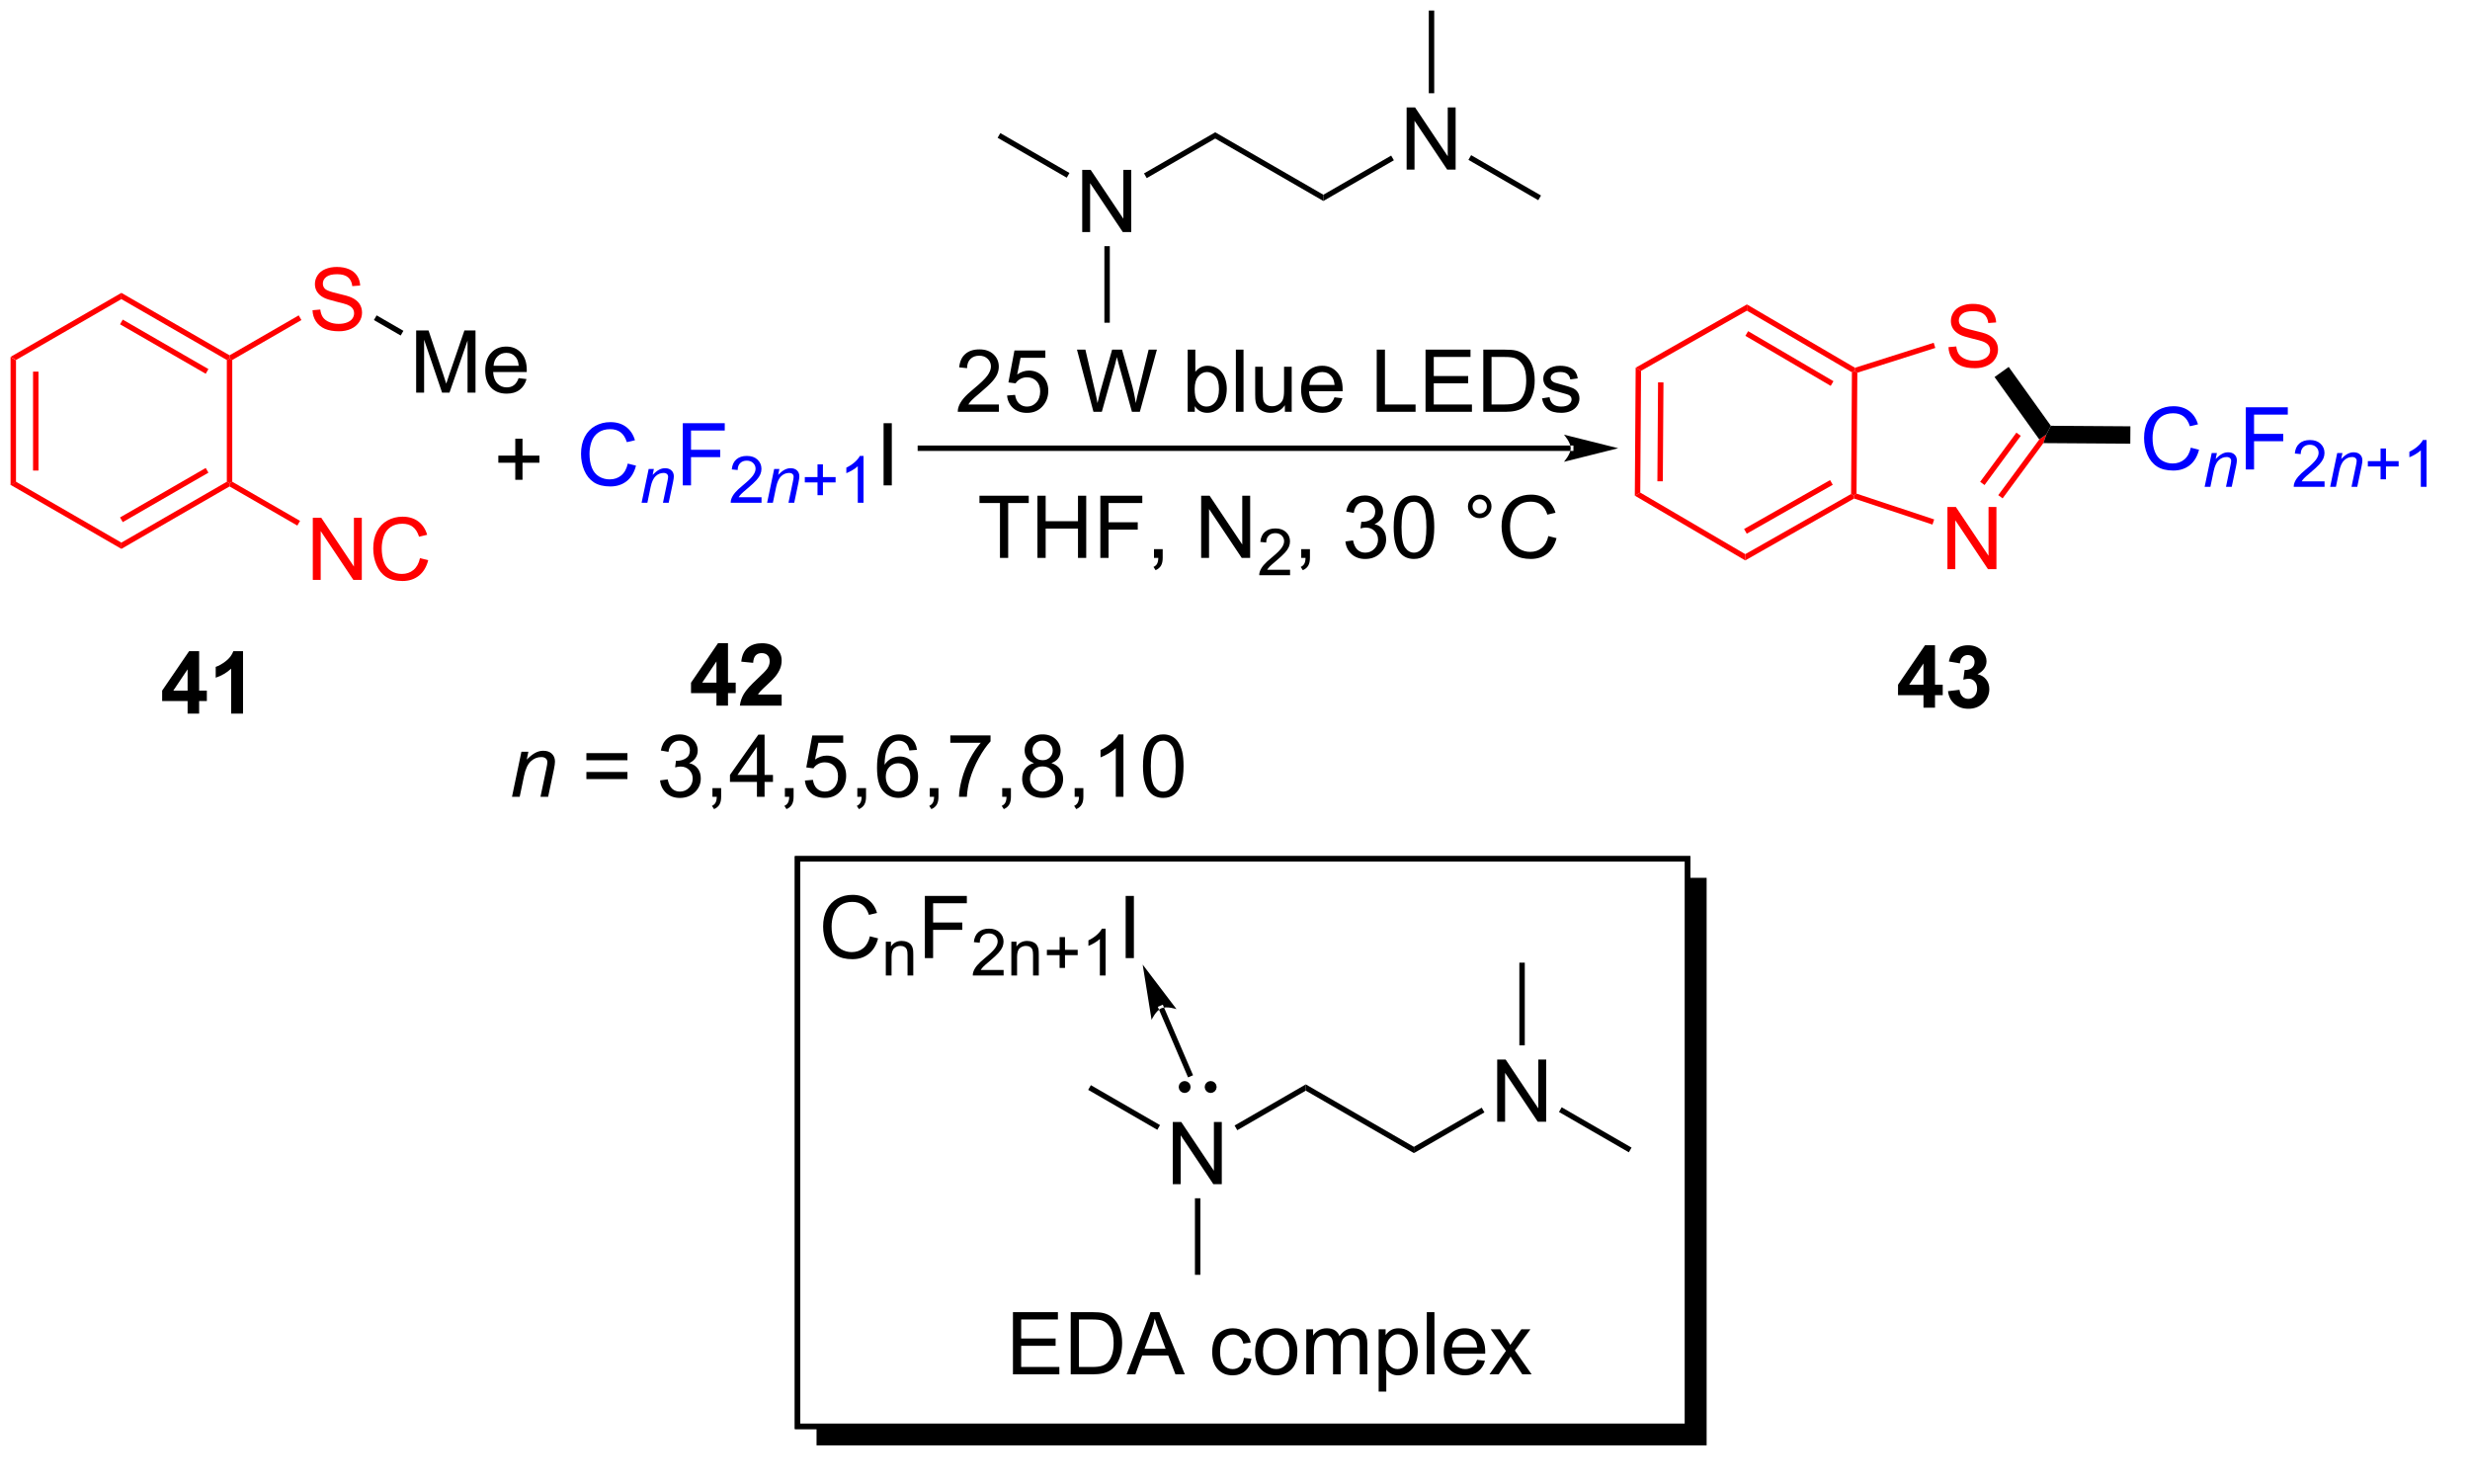 <?xml version="1.0" encoding="UTF-8"?>
<!DOCTYPE svg PUBLIC '-//W3C//DTD SVG 1.0//EN'
          'http://www.w3.org/TR/2001/REC-SVG-20010904/DTD/svg10.dtd'>
<svg stroke-dasharray="none" shape-rendering="auto" xmlns="http://www.w3.org/2000/svg" font-family="'Dialog'" text-rendering="auto" width="624" fill-opacity="1" color-interpolation="auto" color-rendering="auto" preserveAspectRatio="xMidYMid meet" font-size="12px" viewBox="0 0 624 375" fill="black" xmlns:xlink="http://www.w3.org/1999/xlink" stroke="black" image-rendering="auto" stroke-miterlimit="10" stroke-linecap="square" stroke-linejoin="miter" font-style="normal" stroke-width="1" height="375" stroke-dashoffset="0" font-weight="normal" stroke-opacity="1"
><!--Generated by the Batik Graphics2D SVG Generator--><defs id="genericDefs"
  /><g
  ><defs id="defs1"
    ><clipPath clipPathUnits="userSpaceOnUse" id="clipPath1"
      ><path d="M0.646 0.646 L234.392 0.646 L234.392 141.114 L0.646 141.114 L0.646 0.646 Z"
      /></clipPath
      ><clipPath clipPathUnits="userSpaceOnUse" id="clipPath2"
      ><path d="M1.403 5.768 L1.403 142.22 L228.269 142.22 L228.269 5.768 Z"
      /></clipPath
      ><clipPath clipPathUnits="userSpaceOnUse" id="clipPath3"
      ><path d="M1.403 5.768 L1.403 141.359 L227.678 141.359 L227.678 5.768 Z"
      /></clipPath
    ></defs
    ><g fill="red" transform="scale(2.667,2.667) translate(-0.646,-0.646) matrix(1.029,0,0,1.029,-0.797,-5.287)" stroke="red"
    ><path d="M2.375 38.635 L2.875 38.924 L2.875 50.135 L2.375 50.424 ZM4.445 39.975 L4.445 49.084 L4.945 49.084 L4.945 39.975 Z" stroke="none" clip-path="url(#clipPath3)"
    /></g
    ><g fill="red" transform="matrix(2.743,0,0,2.743,-3.848,-15.822)" stroke="red"
    ><path d="M2.375 50.424 L2.875 50.135 L12.584 55.741 L12.584 56.318 Z" stroke="none" clip-path="url(#clipPath3)"
    /></g
    ><g fill="red" transform="matrix(2.743,0,0,2.743,-3.848,-15.822)" stroke="red"
    ><path d="M12.584 56.318 L12.584 55.741 L22.294 50.135 L22.544 50.279 L22.544 50.568 ZM12.709 53.856 L20.599 49.301 L20.349 48.868 L12.459 53.423 Z" stroke="none" clip-path="url(#clipPath3)"
    /></g
    ><g fill="red" transform="matrix(2.743,0,0,2.743,-3.848,-15.822)" stroke="red"
    ><path d="M22.794 50.135 L22.544 50.279 L22.294 50.135 L22.294 38.924 L22.544 38.779 L22.794 38.924 Z" stroke="none" clip-path="url(#clipPath3)"
    /></g
    ><g fill="red" transform="matrix(2.743,0,0,2.743,-3.848,-15.822)" stroke="red"
    ><path d="M22.544 38.491 L22.544 38.779 L22.294 38.924 L12.584 33.318 L12.584 32.741 ZM20.599 39.758 L12.709 35.203 L12.459 35.636 L20.349 40.191 Z" stroke="none" clip-path="url(#clipPath3)"
    /></g
    ><g fill="red" transform="matrix(2.743,0,0,2.743,-3.848,-15.822)" stroke="red"
    ><path d="M12.584 32.741 L12.584 33.318 L2.875 38.924 L2.375 38.635 Z" stroke="none" clip-path="url(#clipPath3)"
    /></g
    ><g fill="red" transform="matrix(2.743,0,0,2.743,-3.848,-15.822)" stroke="red"
    ><path d="M30.187 34.338 L30.903 34.276 Q30.953 34.706 31.138 34.982 Q31.325 35.258 31.716 35.427 Q32.106 35.596 32.593 35.596 Q33.028 35.596 33.359 35.469 Q33.693 35.338 33.854 35.114 Q34.015 34.89 34.015 34.625 Q34.015 34.354 33.859 34.154 Q33.703 33.953 33.343 33.815 Q33.114 33.726 32.325 33.536 Q31.536 33.346 31.218 33.179 Q30.81 32.963 30.607 32.646 Q30.406 32.328 30.406 31.932 Q30.406 31.5 30.651 31.122 Q30.898 30.745 31.37 30.549 Q31.843 30.354 32.422 30.354 Q33.06 30.354 33.544 30.56 Q34.031 30.765 34.291 31.164 Q34.554 31.562 34.575 32.065 L33.849 32.12 Q33.789 31.578 33.45 31.302 Q33.114 31.023 32.453 31.023 Q31.765 31.023 31.45 31.276 Q31.138 31.526 31.138 31.883 Q31.138 32.19 31.359 32.39 Q31.578 32.588 32.502 32.799 Q33.427 33.008 33.771 33.164 Q34.271 33.393 34.508 33.747 Q34.747 34.101 34.747 34.562 Q34.747 35.018 34.484 35.424 Q34.224 35.828 33.731 36.054 Q33.242 36.279 32.63 36.279 Q31.851 36.279 31.325 36.052 Q30.802 35.823 30.502 35.37 Q30.203 34.914 30.187 34.338 Z" stroke="none" clip-path="url(#clipPath3)"
    /></g
    ><g fill="red" transform="matrix(2.743,0,0,2.743,-3.848,-15.822)" stroke="red"
    ><path d="M22.794 38.924 L22.544 38.779 L22.544 38.491 L28.914 34.813 L29.164 35.246 Z" stroke="none" clip-path="url(#clipPath3)"
    /></g
    ><g transform="matrix(2.743,0,0,2.743,-3.848,-15.822)"
    ><path d="M39.731 41.929 L39.731 36.203 L40.872 36.203 L42.228 40.258 Q42.416 40.823 42.502 41.104 Q42.598 40.791 42.806 40.187 L44.176 36.203 L45.197 36.203 L45.197 41.929 L44.465 41.929 L44.465 37.135 L42.801 41.929 L42.119 41.929 L40.463 37.054 L40.463 41.929 L39.731 41.929 ZM49.168 40.594 L49.895 40.682 Q49.723 41.32 49.257 41.672 Q48.793 42.023 48.072 42.023 Q47.161 42.023 46.627 41.463 Q46.096 40.901 46.096 39.89 Q46.096 38.844 46.635 38.265 Q47.174 37.687 48.033 37.687 Q48.864 37.687 49.39 38.255 Q49.918 38.82 49.918 39.846 Q49.918 39.909 49.916 40.034 L46.822 40.034 Q46.861 40.719 47.208 41.083 Q47.556 41.445 48.075 41.445 Q48.463 41.445 48.736 41.242 Q49.01 41.039 49.168 40.594 ZM46.861 39.456 L49.176 39.456 Q49.129 38.932 48.911 38.672 Q48.575 38.265 48.041 38.265 Q47.556 38.265 47.226 38.591 Q46.895 38.914 46.861 39.456 Z" stroke="none" clip-path="url(#clipPath3)"
    /></g
    ><g transform="matrix(2.743,0,0,2.743,-3.848,-15.822)"
    ><path d="M35.84 35.245 L36.09 34.812 L38.556 36.236 L38.306 36.669 Z" stroke="none" clip-path="url(#clipPath3)"
    /></g
    ><g fill="red" transform="matrix(2.743,0,0,2.743,-3.848,-15.822)" stroke="red"
    ><path d="M30.212 59.179 L30.212 53.453 L30.991 53.453 L33.999 57.948 L33.999 53.453 L34.725 53.453 L34.725 59.179 L33.947 59.179 L30.939 54.679 L30.939 59.179 L30.212 59.179 ZM40.083 57.172 L40.841 57.362 Q40.604 58.297 39.984 58.789 Q39.365 59.279 38.471 59.279 Q37.544 59.279 36.964 58.901 Q36.385 58.523 36.081 57.81 Q35.779 57.094 35.779 56.273 Q35.779 55.377 36.12 54.713 Q36.464 54.047 37.094 53.7 Q37.724 53.354 38.482 53.354 Q39.341 53.354 39.927 53.791 Q40.513 54.229 40.745 55.023 L39.997 55.198 Q39.8 54.573 39.419 54.289 Q39.042 54.002 38.466 54.002 Q37.807 54.002 37.362 54.32 Q36.919 54.635 36.74 55.169 Q36.56 55.703 36.56 56.268 Q36.56 57 36.773 57.544 Q36.987 58.088 37.435 58.359 Q37.885 58.627 38.409 58.627 Q39.044 58.627 39.484 58.26 Q39.927 57.893 40.083 57.172 Z" stroke="none" clip-path="url(#clipPath3)"
    /></g
    ><g fill="red" transform="matrix(2.743,0,0,2.743,-3.848,-15.822)" stroke="red"
    ><path d="M22.544 50.568 L22.544 50.279 L22.794 50.135 L29.037 53.74 L28.787 54.173 Z" stroke="none" clip-path="url(#clipPath3)"
    /></g
    ><g fill="blue" transform="matrix(2.743,0,0,2.743,-3.848,-15.822)" stroke="blue"
    ><path d="M59.221 48.463 L59.979 48.654 Q59.742 49.588 59.122 50.081 Q58.502 50.57 57.609 50.57 Q56.682 50.57 56.101 50.193 Q55.523 49.815 55.218 49.101 Q54.916 48.385 54.916 47.565 Q54.916 46.669 55.257 46.005 Q55.601 45.338 56.231 44.992 Q56.861 44.646 57.619 44.646 Q58.479 44.646 59.065 45.083 Q59.651 45.521 59.882 46.315 L59.135 46.489 Q58.937 45.864 58.557 45.581 Q58.179 45.294 57.604 45.294 Q56.945 45.294 56.499 45.612 Q56.057 45.927 55.877 46.461 Q55.697 46.995 55.697 47.56 Q55.697 48.291 55.911 48.836 Q56.124 49.38 56.572 49.651 Q57.023 49.919 57.546 49.919 Q58.182 49.919 58.622 49.552 Q59.065 49.185 59.221 48.463 Z" stroke="none" clip-path="url(#clipPath3)"
    /></g
    ><g fill="blue" transform="matrix(2.743,0,0,2.743,-3.848,-15.822)" stroke="blue"
    ><path d="M60.494 52.071 L61.145 48.96 L61.625 48.96 L61.512 49.501 Q61.824 49.182 62.096 49.036 Q62.369 48.89 62.654 48.89 Q63.031 48.89 63.246 49.095 Q63.463 49.3 63.463 49.642 Q63.463 49.815 63.387 50.186 L62.99 52.071 L62.461 52.071 L62.873 50.099 Q62.936 49.811 62.936 49.675 Q62.936 49.519 62.828 49.423 Q62.721 49.325 62.52 49.325 Q62.111 49.325 61.793 49.618 Q61.477 49.911 61.326 50.624 L61.026 52.071 L60.494 52.071 Z" stroke="none" clip-path="url(#clipPath3)"
    /></g
    ><g fill="blue" transform="matrix(2.743,0,0,2.743,-3.848,-15.822)" stroke="blue"
    ><path d="M64.288 50.471 L64.288 44.745 L68.153 44.745 L68.153 45.419 L65.046 45.419 L65.046 47.193 L67.734 47.193 L67.734 47.87 L65.046 47.87 L65.046 50.471 L64.288 50.471 Z" stroke="none" clip-path="url(#clipPath3)"
    /></g
    ><g fill="blue" transform="matrix(2.743,0,0,2.743,-3.848,-15.822)" stroke="blue"
    ><path d="M71.54 51.563 L71.54 52.071 L68.7 52.071 Q68.694 51.88 68.763 51.704 Q68.87 51.415 69.108 51.134 Q69.349 50.852 69.8 50.483 Q70.499 49.909 70.745 49.573 Q70.991 49.237 70.991 48.938 Q70.991 48.626 70.767 48.411 Q70.544 48.194 70.183 48.194 Q69.802 48.194 69.573 48.423 Q69.345 48.651 69.343 49.056 L68.8 49.001 Q68.856 48.394 69.22 48.077 Q69.583 47.759 70.194 47.759 Q70.814 47.759 71.173 48.102 Q71.534 48.444 71.534 48.95 Q71.534 49.208 71.429 49.458 Q71.323 49.706 71.077 49.981 Q70.833 50.257 70.265 50.737 Q69.79 51.136 69.655 51.278 Q69.521 51.421 69.433 51.563 L71.54 51.563 Z" stroke="none" clip-path="url(#clipPath3)"
    /></g
    ><g fill="blue" transform="matrix(2.743,0,0,2.743,-3.848,-15.822)" stroke="blue"
    ><path d="M72.055 52.071 L72.705 48.96 L73.186 48.96 L73.072 49.501 Q73.385 49.182 73.656 49.036 Q73.93 48.89 74.215 48.89 Q74.592 48.89 74.807 49.095 Q75.024 49.3 75.024 49.642 Q75.024 49.815 74.947 50.186 L74.551 52.071 L74.022 52.071 L74.434 50.099 Q74.496 49.811 74.496 49.675 Q74.496 49.519 74.389 49.423 Q74.281 49.325 74.08 49.325 Q73.672 49.325 73.354 49.618 Q73.037 49.911 72.887 50.624 L72.586 52.071 L72.055 52.071 Z" stroke="none" clip-path="url(#clipPath3)"
    /></g
    ><g fill="blue" transform="matrix(2.743,0,0,2.743,-3.848,-15.822)" stroke="blue"
    ><path d="M76.696 51.376 L76.696 50.198 L75.526 50.198 L75.526 49.706 L76.696 49.706 L76.696 48.538 L77.195 48.538 L77.195 49.706 L78.362 49.706 L78.362 50.198 L77.195 50.198 L77.195 51.376 L76.696 51.376 ZM80.933 52.071 L80.405 52.071 L80.405 48.71 Q80.214 48.892 79.905 49.073 Q79.597 49.255 79.351 49.347 L79.351 48.837 Q79.792 48.628 80.122 48.333 Q80.454 48.036 80.593 47.759 L80.933 47.759 L80.933 52.071 Z" stroke="none" clip-path="url(#clipPath3)"
    /></g
    ><g transform="matrix(2.743,0,0,2.743,-3.848,-15.822)"
    ><path d="M82.781 50.471 L82.781 44.745 L83.538 44.745 L83.538 50.471 L82.781 50.471 Z" stroke="none" clip-path="url(#clipPath3)"
    /></g
    ><g transform="matrix(2.743,0,0,2.743,-3.848,-15.822)"
    ><path d="M48.86 49.957 L48.86 48.386 L47.3 48.386 L47.3 47.73 L48.86 47.73 L48.86 46.173 L49.525 46.173 L49.525 47.73 L51.082 47.73 L51.082 48.386 L49.525 48.386 L49.525 49.957 L48.86 49.957 Z" stroke="none" clip-path="url(#clipPath3)"
    /></g
    ><g transform="matrix(2.743,0,0,2.743,-3.848,-15.822)"
    ><path d="M93.5 57.148 L93.5 52.096 L91.612 52.096 L91.612 51.422 L96.151 51.422 L96.151 52.096 L94.257 52.096 L94.257 57.148 L93.5 57.148 ZM96.951 57.148 L96.951 51.422 L97.709 51.422 L97.709 53.773 L100.686 53.773 L100.686 51.422 L101.444 51.422 L101.444 57.148 L100.686 57.148 L100.686 54.448 L97.709 54.448 L97.709 57.148 L96.951 57.148 ZM102.745 57.148 L102.745 51.422 L106.609 51.422 L106.609 52.096 L103.502 52.096 L103.502 53.87 L106.19 53.87 L106.19 54.547 L103.502 54.547 L103.502 57.148 L102.745 57.148 ZM107.686 57.148 L107.686 56.346 L108.488 56.346 L108.488 57.148 Q108.488 57.591 108.332 57.862 Q108.175 58.133 107.834 58.281 L107.639 57.982 Q107.863 57.883 107.967 57.693 Q108.074 57.505 108.084 57.148 L107.686 57.148 ZM112.03 57.148 L112.03 51.422 L112.808 51.422 L115.816 55.916 L115.816 51.422 L116.543 51.422 L116.543 57.148 L115.764 57.148 L112.756 52.648 L112.756 57.148 L112.03 57.148 Z" stroke="none" clip-path="url(#clipPath3)"
    /></g
    ><g transform="matrix(2.743,0,0,2.743,-3.848,-15.822)"
    ><path d="M120.219 58.24 L120.219 58.748 L117.379 58.748 Q117.374 58.557 117.442 58.381 Q117.549 58.092 117.787 57.811 Q118.028 57.529 118.479 57.16 Q119.178 56.586 119.424 56.25 Q119.67 55.914 119.67 55.615 Q119.67 55.303 119.446 55.088 Q119.223 54.871 118.862 54.871 Q118.481 54.871 118.252 55.1 Q118.024 55.328 118.022 55.733 L117.479 55.678 Q117.536 55.071 117.899 54.754 Q118.262 54.436 118.874 54.436 Q119.493 54.436 119.852 54.779 Q120.213 55.121 120.213 55.627 Q120.213 55.885 120.108 56.135 Q120.002 56.383 119.756 56.658 Q119.512 56.934 118.944 57.414 Q118.469 57.813 118.334 57.955 Q118.2 58.098 118.112 58.24 L120.219 58.24 Z" stroke="none" clip-path="url(#clipPath3)"
    /></g
    ><g transform="matrix(2.743,0,0,2.743,-3.848,-15.822)"
    ><path d="M121.246 57.148 L121.246 56.346 L122.048 56.346 L122.048 57.148 Q122.048 57.591 121.891 57.862 Q121.735 58.133 121.394 58.281 L121.199 57.982 Q121.423 57.883 121.527 57.693 Q121.634 57.505 121.644 57.148 L121.246 57.148 ZM125.316 55.635 L126.019 55.541 Q126.141 56.141 126.43 56.404 Q126.722 56.666 127.141 56.666 Q127.636 56.666 127.977 56.323 Q128.321 55.979 128.321 55.471 Q128.321 54.987 128.003 54.674 Q127.688 54.359 127.199 54.359 Q127.001 54.359 126.704 54.437 L126.782 53.82 Q126.852 53.828 126.894 53.828 Q127.344 53.828 127.704 53.594 Q128.063 53.359 128.063 52.87 Q128.063 52.484 127.8 52.232 Q127.54 51.976 127.126 51.976 Q126.714 51.976 126.441 52.234 Q126.167 52.492 126.089 53.008 L125.386 52.883 Q125.516 52.174 125.972 51.786 Q126.43 51.398 127.11 51.398 Q127.579 51.398 127.972 51.599 Q128.368 51.799 128.576 52.148 Q128.785 52.495 128.785 52.885 Q128.785 53.258 128.584 53.562 Q128.386 53.867 127.996 54.047 Q128.503 54.164 128.785 54.534 Q129.066 54.901 129.066 55.456 Q129.066 56.206 128.519 56.729 Q127.972 57.25 127.136 57.25 Q126.384 57.25 125.884 56.802 Q125.386 56.351 125.316 55.635 ZM129.762 54.323 Q129.762 53.307 129.971 52.69 Q130.179 52.07 130.591 51.734 Q131.005 51.398 131.63 51.398 Q132.091 51.398 132.437 51.583 Q132.786 51.768 133.012 52.12 Q133.239 52.469 133.367 52.971 Q133.497 53.471 133.497 54.323 Q133.497 55.331 133.288 55.95 Q133.083 56.57 132.669 56.909 Q132.257 57.247 131.63 57.247 Q130.802 57.247 130.328 56.651 Q129.762 55.937 129.762 54.323 ZM130.484 54.323 Q130.484 55.734 130.815 56.2 Q131.145 56.666 131.63 56.666 Q132.114 56.666 132.442 56.198 Q132.773 55.729 132.773 54.323 Q132.773 52.909 132.442 52.445 Q132.114 51.979 131.622 51.979 Q131.137 51.979 130.848 52.391 Q130.484 52.914 130.484 54.323 ZM136.601 52.406 Q136.601 51.956 136.919 51.641 Q137.239 51.323 137.684 51.323 Q138.137 51.323 138.453 51.641 Q138.77 51.956 138.77 52.406 Q138.77 52.854 138.45 53.174 Q138.132 53.492 137.684 53.492 Q137.239 53.492 136.919 53.177 Q136.601 52.859 136.601 52.406 ZM137.028 52.406 Q137.028 52.68 137.221 52.872 Q137.413 53.065 137.687 53.065 Q137.958 53.065 138.15 52.872 Q138.343 52.68 138.343 52.406 Q138.343 52.133 138.15 51.94 Q137.958 51.745 137.687 51.745 Q137.413 51.745 137.221 51.94 Q137.028 52.133 137.028 52.406 ZM144.003 55.141 L144.761 55.331 Q144.524 56.266 143.904 56.758 Q143.285 57.247 142.391 57.247 Q141.464 57.247 140.884 56.87 Q140.305 56.492 140.001 55.779 Q139.699 55.062 139.699 54.242 Q139.699 53.346 140.04 52.682 Q140.384 52.016 141.014 51.669 Q141.644 51.323 142.402 51.323 Q143.261 51.323 143.847 51.76 Q144.433 52.198 144.665 52.992 L143.917 53.166 Q143.72 52.541 143.339 52.258 Q142.962 51.971 142.386 51.971 Q141.727 51.971 141.282 52.289 Q140.839 52.604 140.66 53.138 Q140.48 53.672 140.48 54.237 Q140.48 54.969 140.694 55.513 Q140.907 56.057 141.355 56.328 Q141.805 56.596 142.329 56.596 Q142.964 56.596 143.404 56.229 Q143.847 55.862 144.003 55.141 Z" stroke="none" clip-path="url(#clipPath3)"
    /></g
    ><g transform="matrix(2.743,0,0,2.743,-3.848,-15.822)"
    ><path d="M146.067 47.3 L146.067 47.3 L86.169 47.3 L85.919 47.3 L85.919 46.8 L86.169 46.8 L146.067 46.8 L146.317 46.8 L146.317 47.3 ZM150.442 47.05 L145.442 45.8 C145.442 45.8 146.067 46.504 146.067 47.05 C146.067 47.597 145.442 48.3 145.442 48.3 Z" stroke="none" clip-path="url(#clipPath3)"
    /></g
    ><g transform="matrix(2.743,0,0,2.743,-3.848,-15.822)"
    ><path d="M93.4 43.019 L93.4 43.696 L89.614 43.696 Q89.606 43.441 89.697 43.207 Q89.84 42.821 90.158 42.446 Q90.478 42.071 91.08 41.579 Q92.012 40.813 92.34 40.365 Q92.668 39.918 92.668 39.519 Q92.668 39.102 92.369 38.816 Q92.072 38.527 91.59 38.527 Q91.082 38.527 90.778 38.832 Q90.473 39.136 90.471 39.675 L89.746 39.602 Q89.822 38.793 90.306 38.371 Q90.791 37.946 91.606 37.946 Q92.431 37.946 92.911 38.404 Q93.392 38.86 93.392 39.535 Q93.392 39.879 93.252 40.212 Q93.111 40.543 92.783 40.91 Q92.457 41.277 91.7 41.918 Q91.067 42.449 90.887 42.639 Q90.707 42.829 90.59 43.019 L93.4 43.019 ZM94.154 42.196 L94.891 42.134 Q94.974 42.673 95.271 42.944 Q95.571 43.214 95.993 43.214 Q96.5 43.214 96.852 42.832 Q97.204 42.449 97.204 41.816 Q97.204 41.214 96.865 40.868 Q96.529 40.519 95.982 40.519 Q95.641 40.519 95.368 40.675 Q95.094 40.829 94.938 41.074 L94.279 40.988 L94.834 38.048 L97.68 38.048 L97.68 38.72 L95.396 38.72 L95.086 40.259 Q95.602 39.899 96.17 39.899 Q96.92 39.899 97.435 40.42 Q97.951 40.938 97.951 41.754 Q97.951 42.532 97.498 43.097 Q96.946 43.795 95.993 43.795 Q95.211 43.795 94.717 43.358 Q94.224 42.918 94.154 42.196 ZM102.11 43.696 L100.592 37.97 L101.368 37.97 L102.24 41.722 Q102.381 42.313 102.482 42.894 Q102.701 41.977 102.74 41.837 L103.829 37.97 L104.743 37.97 L105.563 40.868 Q105.873 41.946 106.008 42.894 Q106.118 42.352 106.295 41.649 L107.193 37.97 L107.954 37.97 L106.383 43.696 L105.654 43.696 L104.446 39.332 Q104.295 38.785 104.266 38.66 Q104.177 39.056 104.099 39.332 L102.883 43.696 L102.11 43.696 ZM111.443 43.696 L110.79 43.696 L110.79 37.97 L111.493 37.97 L111.493 40.011 Q111.938 39.454 112.631 39.454 Q113.013 39.454 113.355 39.608 Q113.696 39.761 113.917 40.043 Q114.138 40.321 114.263 40.717 Q114.388 41.11 114.388 41.558 Q114.388 42.626 113.86 43.209 Q113.334 43.79 112.594 43.79 Q111.86 43.79 111.443 43.175 L111.443 43.696 ZM111.435 41.589 Q111.435 42.337 111.638 42.668 Q111.969 43.212 112.537 43.212 Q112.998 43.212 113.334 42.811 Q113.67 42.41 113.67 41.618 Q113.67 40.806 113.347 40.42 Q113.024 40.032 112.568 40.032 Q112.107 40.032 111.771 40.433 Q111.435 40.832 111.435 41.589 ZM115.228 43.696 L115.228 37.97 L115.931 37.97 L115.931 43.696 L115.228 43.696 ZM119.74 43.696 L119.74 43.087 Q119.256 43.79 118.422 43.79 Q118.055 43.79 117.737 43.649 Q117.42 43.509 117.263 43.295 Q117.11 43.082 117.047 42.774 Q117.006 42.566 117.006 42.118 L117.006 39.548 L117.709 39.548 L117.709 41.847 Q117.709 42.399 117.75 42.589 Q117.818 42.868 118.032 43.027 Q118.248 43.183 118.563 43.183 Q118.881 43.183 119.157 43.022 Q119.435 42.86 119.55 42.582 Q119.665 42.3 119.665 41.769 L119.665 39.548 L120.368 39.548 L120.368 43.696 L119.74 43.696 ZM124.309 42.36 L125.036 42.449 Q124.864 43.087 124.397 43.438 Q123.934 43.79 123.213 43.79 Q122.301 43.79 121.767 43.23 Q121.236 42.668 121.236 41.657 Q121.236 40.61 121.775 40.032 Q122.314 39.454 123.174 39.454 Q124.004 39.454 124.53 40.022 Q125.059 40.587 125.059 41.613 Q125.059 41.675 125.056 41.8 L121.963 41.8 Q122.002 42.485 122.348 42.85 Q122.697 43.212 123.215 43.212 Q123.603 43.212 123.877 43.009 Q124.15 42.806 124.309 42.36 ZM122.002 41.222 L124.317 41.222 Q124.27 40.699 124.051 40.438 Q123.715 40.032 123.181 40.032 Q122.697 40.032 122.366 40.358 Q122.036 40.681 122.002 41.222 ZM128.2 43.696 L128.2 37.97 L128.957 37.97 L128.957 43.019 L131.778 43.019 L131.778 43.696 L128.2 43.696 ZM132.696 43.696 L132.696 37.97 L136.836 37.97 L136.836 38.644 L133.453 38.644 L133.453 40.399 L136.623 40.399 L136.623 41.071 L133.453 41.071 L133.453 43.019 L136.969 43.019 L136.969 43.696 L132.696 43.696 ZM138.016 43.696 L138.016 37.97 L139.99 37.97 Q140.657 37.97 141.008 38.05 Q141.5 38.165 141.849 38.462 Q142.303 38.845 142.526 39.441 Q142.75 40.035 142.75 40.8 Q142.75 41.454 142.597 41.959 Q142.446 42.462 142.206 42.793 Q141.969 43.121 141.685 43.311 Q141.404 43.501 141.003 43.6 Q140.602 43.696 140.084 43.696 L138.016 43.696 ZM138.774 43.019 L139.998 43.019 Q140.563 43.019 140.886 42.915 Q141.209 42.808 141.399 42.618 Q141.67 42.347 141.818 41.894 Q141.969 41.438 141.969 40.79 Q141.969 39.892 141.675 39.41 Q141.381 38.925 140.959 38.761 Q140.654 38.644 139.977 38.644 L138.774 38.644 L138.774 43.019 ZM143.424 42.457 L144.119 42.347 Q144.176 42.767 144.444 42.99 Q144.713 43.212 145.192 43.212 Q145.676 43.212 145.911 43.014 Q146.145 42.816 146.145 42.55 Q146.145 42.313 145.939 42.175 Q145.793 42.082 145.22 41.938 Q144.447 41.743 144.148 41.6 Q143.848 41.457 143.694 41.207 Q143.541 40.954 143.541 40.649 Q143.541 40.371 143.666 40.136 Q143.793 39.899 144.012 39.743 Q144.176 39.621 144.46 39.537 Q144.744 39.454 145.067 39.454 Q145.556 39.454 145.924 39.595 Q146.293 39.735 146.468 39.975 Q146.645 40.214 146.713 40.618 L146.025 40.712 Q145.978 40.392 145.752 40.212 Q145.528 40.032 145.119 40.032 Q144.635 40.032 144.426 40.194 Q144.22 40.352 144.22 40.566 Q144.22 40.704 144.306 40.813 Q144.392 40.925 144.575 41.001 Q144.681 41.04 145.197 41.181 Q145.942 41.379 146.236 41.506 Q146.533 41.634 146.7 41.876 Q146.869 42.118 146.869 42.477 Q146.869 42.829 146.663 43.139 Q146.457 43.449 146.069 43.621 Q145.684 43.79 145.197 43.79 Q144.387 43.79 143.963 43.454 Q143.541 43.118 143.424 42.457 Z" stroke="none" clip-path="url(#clipPath3)"
    /></g
    ><g fill="red" transform="matrix(2.743,0,0,2.743,-3.848,-15.822)" stroke="red"
    ><path d="M152.049 39.631 L152.547 39.923 L152.472 51.134 L151.97 51.419 ZM154.11 40.984 L154.049 50.094 L154.549 50.097 L154.61 40.987 Z" stroke="none" clip-path="url(#clipPath3)"
    /></g
    ><g fill="red" transform="matrix(2.743,0,0,2.743,-3.848,-15.822)" stroke="red"
    ><path d="M151.97 51.419 L152.472 51.134 L162.143 56.804 L162.14 57.382 Z" stroke="none" clip-path="url(#clipPath3)"
    /></g
    ><g fill="red" transform="matrix(2.743,0,0,2.743,-3.848,-15.822)" stroke="red"
    ><path d="M162.14 57.382 L162.143 56.804 L171.89 51.264 L172.139 51.41 L172.166 51.682 ZM162.281 54.92 L170.201 50.418 L169.954 49.984 L162.034 54.486 Z" stroke="none" clip-path="url(#clipPath3)"
    /></g
    ><g fill="red" transform="matrix(2.743,0,0,2.743,-3.848,-15.822)" stroke="red"
    ><path d="M172.39 51.23 L172.139 51.41 L171.89 51.264 L171.965 40.053 L172.216 39.91 L172.465 40.094 Z" stroke="none" clip-path="url(#clipPath3)"
    /></g
    ><g fill="red" transform="matrix(2.743,0,0,2.743,-3.848,-15.822)" stroke="red"
    ><path d="M172.247 39.638 L172.216 39.91 L171.965 40.053 L162.294 34.382 L162.298 33.805 ZM170.265 40.876 L162.406 36.268 L162.153 36.7 L170.012 41.307 Z" stroke="none" clip-path="url(#clipPath3)"
    /></g
    ><g fill="red" transform="matrix(2.743,0,0,2.743,-3.848,-15.822)" stroke="red"
    ><path d="M162.298 33.805 L162.294 34.382 L152.547 39.923 L152.049 39.631 Z" stroke="none" clip-path="url(#clipPath3)"
    /></g
    ><g fill="red" transform="matrix(2.743,0,0,2.743,-3.848,-15.822)" stroke="red"
    ><path d="M180.762 58.187 L180.762 52.46 L181.54 52.46 L184.548 56.955 L184.548 52.46 L185.275 52.46 L185.275 58.187 L184.496 58.187 L181.488 53.687 L181.488 58.187 L180.762 58.187 Z" stroke="none" clip-path="url(#clipPath3)"
    /></g
    ><g fill="red" transform="matrix(2.743,0,0,2.743,-3.848,-15.822)" stroke="red"
    ><path d="M180.861 37.739 L181.577 37.676 Q181.627 38.106 181.812 38.382 Q181.999 38.658 182.39 38.828 Q182.781 38.997 183.268 38.997 Q183.702 38.997 184.033 38.869 Q184.367 38.739 184.528 38.515 Q184.69 38.291 184.69 38.025 Q184.69 37.755 184.533 37.554 Q184.377 37.353 184.018 37.215 Q183.788 37.127 182.999 36.937 Q182.21 36.747 181.893 36.58 Q181.484 36.364 181.281 36.046 Q181.08 35.728 181.08 35.333 Q181.08 34.9 181.325 34.523 Q181.572 34.145 182.044 33.95 Q182.518 33.755 183.096 33.755 Q183.734 33.755 184.218 33.96 Q184.705 34.166 184.965 34.565 Q185.229 34.963 185.249 35.465 L184.523 35.52 Q184.463 34.978 184.124 34.703 Q183.788 34.424 183.127 34.424 Q182.44 34.424 182.124 34.676 Q181.812 34.926 181.812 35.283 Q181.812 35.59 182.033 35.791 Q182.252 35.989 183.177 36.2 Q184.101 36.408 184.445 36.565 Q184.945 36.794 185.182 37.148 Q185.421 37.502 185.421 37.963 Q185.421 38.419 185.158 38.825 Q184.898 39.228 184.406 39.455 Q183.916 39.679 183.304 39.679 Q182.525 39.679 181.999 39.453 Q181.476 39.223 181.177 38.77 Q180.877 38.315 180.861 37.739 Z" stroke="none" clip-path="url(#clipPath3)"
    /></g
    ><g fill="red" transform="matrix(2.743,0,0,2.743,-3.848,-15.822)" stroke="red"
    ><path d="M172.166 51.682 L172.139 51.41 L172.39 51.23 L179.541 53.606 L179.383 54.081 Z" stroke="none" clip-path="url(#clipPath3)"
    /></g
    ><g fill="red" transform="matrix(2.743,0,0,2.743,-3.848,-15.822)" stroke="red"
    ><path d="M185.845 51.668 L185.443 51.371 L189.222 46.242 L189.874 45.779 L189.596 46.577 ZM184.179 50.44 L187.517 45.91 L187.114 45.613 L183.776 50.143 Z" stroke="none" clip-path="url(#clipPath3)"
    /></g
    ><g transform="matrix(2.743,0,0,2.743,-3.848,-15.822)"
    ><path d="M190.287 44.982 L189.874 45.779 L189.222 46.242 L185.103 40.492 L186.404 39.561 Z" stroke="none" clip-path="url(#clipPath3)"
    /></g
    ><g fill="red" transform="matrix(2.743,0,0,2.743,-3.848,-15.822)" stroke="red"
    ><path d="M179.495 37.337 L179.646 37.813 L172.465 40.094 L172.216 39.91 L172.247 39.638 Z" stroke="none" clip-path="url(#clipPath3)"
    /></g
    ><g fill="blue" transform="matrix(2.743,0,0,2.743,-3.848,-15.822)" stroke="blue"
    ><path d="M203.177 46.998 L203.935 47.188 Q203.698 48.123 203.078 48.615 Q202.458 49.105 201.565 49.105 Q200.638 49.105 200.057 48.727 Q199.479 48.35 199.174 47.636 Q198.872 46.92 198.872 46.1 Q198.872 45.204 199.213 44.54 Q199.557 43.873 200.187 43.527 Q200.818 43.181 201.575 43.181 Q202.435 43.181 203.021 43.618 Q203.607 44.056 203.838 44.85 L203.091 45.024 Q202.893 44.399 202.513 44.115 Q202.135 43.829 201.56 43.829 Q200.901 43.829 200.456 44.147 Q200.013 44.462 199.833 44.996 Q199.654 45.529 199.654 46.094 Q199.654 46.826 199.867 47.371 Q200.081 47.915 200.529 48.186 Q200.979 48.454 201.502 48.454 Q202.138 48.454 202.578 48.087 Q203.021 47.719 203.177 46.998 Z" stroke="none" clip-path="url(#clipPath3)"
    /></g
    ><g fill="blue" transform="matrix(2.743,0,0,2.743,-3.848,-15.822)" stroke="blue"
    ><path d="M204.45 50.606 L205.101 47.495 L205.581 47.495 L205.468 48.036 Q205.78 47.717 206.052 47.571 Q206.325 47.424 206.611 47.424 Q206.987 47.424 207.202 47.629 Q207.419 47.834 207.419 48.176 Q207.419 48.35 207.343 48.721 L206.946 50.606 L206.417 50.606 L206.829 48.633 Q206.892 48.346 206.892 48.209 Q206.892 48.053 206.784 47.958 Q206.677 47.86 206.476 47.86 Q206.067 47.86 205.749 48.153 Q205.433 48.446 205.282 49.159 L204.982 50.606 L204.45 50.606 Z" stroke="none" clip-path="url(#clipPath3)"
    /></g
    ><g fill="blue" transform="matrix(2.743,0,0,2.743,-3.848,-15.822)" stroke="blue"
    ><path d="M208.244 49.006 L208.244 43.279 L212.109 43.279 L212.109 43.954 L209.002 43.954 L209.002 45.727 L211.69 45.727 L211.69 46.404 L209.002 46.404 L209.002 49.006 L208.244 49.006 Z" stroke="none" clip-path="url(#clipPath3)"
    /></g
    ><g fill="blue" transform="matrix(2.743,0,0,2.743,-3.848,-15.822)" stroke="blue"
    ><path d="M215.496 50.098 L215.496 50.606 L212.656 50.606 Q212.65 50.415 212.719 50.239 Q212.826 49.95 213.065 49.669 Q213.305 49.387 213.756 49.018 Q214.455 48.444 214.701 48.108 Q214.947 47.772 214.947 47.473 Q214.947 47.161 214.723 46.946 Q214.5 46.729 214.139 46.729 Q213.758 46.729 213.529 46.958 Q213.301 47.186 213.299 47.59 L212.756 47.536 Q212.813 46.928 213.176 46.612 Q213.539 46.294 214.15 46.294 Q214.77 46.294 215.129 46.637 Q215.49 46.979 215.49 47.485 Q215.49 47.743 215.385 47.993 Q215.279 48.241 215.033 48.516 Q214.789 48.791 214.221 49.272 Q213.746 49.67 213.611 49.813 Q213.477 49.956 213.389 50.098 L215.496 50.098 Z" stroke="none" clip-path="url(#clipPath3)"
    /></g
    ><g fill="blue" transform="matrix(2.743,0,0,2.743,-3.848,-15.822)" stroke="blue"
    ><path d="M216.011 50.606 L216.661 47.495 L217.142 47.495 L217.028 48.036 Q217.341 47.717 217.612 47.571 Q217.886 47.424 218.171 47.424 Q218.548 47.424 218.763 47.629 Q218.98 47.834 218.98 48.176 Q218.98 48.35 218.903 48.721 L218.507 50.606 L217.978 50.606 L218.39 48.633 Q218.452 48.346 218.452 48.209 Q218.452 48.053 218.345 47.958 Q218.237 47.86 218.036 47.86 Q217.628 47.86 217.31 48.153 Q216.993 48.446 216.843 49.159 L216.542 50.606 L216.011 50.606 Z" stroke="none" clip-path="url(#clipPath3)"
    /></g
    ><g fill="blue" transform="matrix(2.743,0,0,2.743,-3.848,-15.822)" stroke="blue"
    ><path d="M220.653 49.911 L220.653 48.733 L219.483 48.733 L219.483 48.241 L220.653 48.241 L220.653 47.073 L221.151 47.073 L221.151 48.241 L222.319 48.241 L222.319 48.733 L221.151 48.733 L221.151 49.911 L220.653 49.911 ZM224.889 50.606 L224.362 50.606 L224.362 47.245 Q224.17 47.426 223.862 47.608 Q223.553 47.79 223.307 47.881 L223.307 47.372 Q223.748 47.163 224.078 46.868 Q224.41 46.571 224.549 46.294 L224.889 46.294 L224.889 50.606 Z" stroke="none" clip-path="url(#clipPath3)"
    /></g
    ><g transform="matrix(2.743,0,0,2.743,-3.848,-15.822)"
    ><path d="M189.596 46.577 L189.874 45.779 L190.287 44.982 L197.613 45.031 L197.603 46.631 Z" stroke="none" clip-path="url(#clipPath3)"
    /></g
    ><g transform="matrix(2.743,0,0,2.743,-3.848,-15.822)"
    ><path d="M18.681 71.488 L18.681 70.334 L16.337 70.334 L16.337 69.373 L18.821 65.738 L19.743 65.738 L19.743 69.371 L20.454 69.371 L20.454 70.334 L19.743 70.334 L19.743 71.488 L18.681 71.488 ZM18.681 69.371 L18.681 67.412 L17.366 69.371 L18.681 69.371 ZM23.786 71.488 L22.69 71.488 L22.69 67.35 Q22.088 67.912 21.27 68.183 L21.27 67.186 Q21.7 67.045 22.203 66.655 Q22.708 66.261 22.895 65.738 L23.786 65.738 L23.786 71.488 Z" stroke="none" clip-path="url(#clipPath3)"
    /></g
    ><g transform="matrix(2.743,0,0,2.743,-3.848,-15.822)"
    ><path d="M67.389 70.759 L67.389 69.605 L65.045 69.605 L65.045 68.644 L67.53 65.009 L68.451 65.009 L68.451 68.641 L69.162 68.641 L69.162 69.605 L68.451 69.605 L68.451 70.759 L67.389 70.759 ZM67.389 68.641 L67.389 66.683 L66.074 68.641 L67.389 68.641 ZM73.393 69.738 L73.393 70.759 L69.546 70.759 Q69.609 70.181 69.921 69.662 Q70.234 69.144 71.156 68.29 Q71.898 67.597 72.065 67.352 Q72.291 67.011 72.291 66.681 Q72.291 66.313 72.093 66.115 Q71.898 65.918 71.549 65.918 Q71.205 65.918 71.002 66.126 Q70.799 66.332 70.768 66.813 L69.674 66.704 Q69.773 65.798 70.289 65.404 Q70.804 65.009 71.578 65.009 Q72.424 65.009 72.909 65.467 Q73.393 65.923 73.393 66.602 Q73.393 66.988 73.255 67.339 Q73.117 67.688 72.815 68.071 Q72.617 68.324 72.096 68.8 Q71.578 69.277 71.437 69.433 Q71.299 69.589 71.213 69.738 L73.393 69.738 Z" stroke="none" clip-path="url(#clipPath3)"
    /></g
    ><g transform="matrix(2.743,0,0,2.743,-3.848,-15.822)"
    ><path d="M178.556 70.946 L178.556 69.793 L176.212 69.793 L176.212 68.832 L178.696 65.196 L179.618 65.196 L179.618 68.829 L180.329 68.829 L180.329 69.793 L179.618 69.793 L179.618 70.946 L178.556 70.946 ZM178.556 68.829 L178.556 66.871 L177.241 68.829 L178.556 68.829 ZM180.815 69.425 L181.877 69.298 Q181.927 69.704 182.148 69.92 Q182.372 70.134 182.69 70.134 Q183.028 70.134 183.26 69.876 Q183.495 69.618 183.495 69.181 Q183.495 68.766 183.271 68.524 Q183.049 68.282 182.729 68.282 Q182.518 68.282 182.224 68.363 L182.346 67.47 Q182.792 67.48 183.026 67.277 Q183.26 67.071 183.26 66.73 Q183.26 66.441 183.088 66.269 Q182.917 66.097 182.63 66.097 Q182.349 66.097 182.148 66.293 Q181.95 66.488 181.909 66.863 L180.896 66.691 Q181.002 66.173 181.213 65.863 Q181.427 65.55 181.807 65.373 Q182.19 65.196 182.661 65.196 Q183.471 65.196 183.958 65.712 Q184.362 66.134 184.362 66.665 Q184.362 67.418 183.536 67.868 Q184.028 67.972 184.323 68.339 Q184.62 68.707 184.62 69.227 Q184.62 69.98 184.067 70.514 Q183.518 71.045 182.698 71.045 Q181.919 71.045 181.406 70.597 Q180.896 70.149 180.815 69.425 Z" stroke="none" clip-path="url(#clipPath3)"
    /></g
    ><g transform="matrix(2.743,0,0,2.743,-3.848,-15.822)"
    ><path d="M48.558 79.155 L49.425 75.006 L50.066 75.006 L49.915 75.728 Q50.332 75.303 50.694 75.108 Q51.058 74.912 51.438 74.912 Q51.941 74.912 52.228 75.186 Q52.517 75.459 52.517 75.915 Q52.517 76.147 52.415 76.642 L51.886 79.155 L51.181 79.155 L51.73 76.524 Q51.813 76.142 51.813 75.959 Q51.813 75.751 51.67 75.623 Q51.527 75.493 51.259 75.493 Q50.715 75.493 50.29 75.884 Q49.868 76.274 49.668 77.225 L49.267 79.155 L48.558 79.155 Z" stroke="none" clip-path="url(#clipPath3)"
    /></g
    ><g transform="matrix(2.743,0,0,2.743,-3.848,-15.822)"
    ><path d="M59.191 75.787 L55.41 75.787 L55.41 75.131 L59.191 75.131 L59.191 75.787 ZM59.191 77.524 L55.41 77.524 L55.41 76.868 L59.191 76.868 L59.191 77.524 ZM62.195 77.642 L62.898 77.548 Q63.02 78.147 63.31 78.41 Q63.601 78.673 64.02 78.673 Q64.515 78.673 64.856 78.329 Q65.2 77.985 65.2 77.478 Q65.2 76.993 64.882 76.681 Q64.567 76.365 64.078 76.365 Q63.88 76.365 63.583 76.444 L63.661 75.826 Q63.731 75.834 63.773 75.834 Q64.224 75.834 64.583 75.6 Q64.942 75.365 64.942 74.876 Q64.942 74.49 64.679 74.238 Q64.419 73.983 64.005 73.983 Q63.593 73.983 63.32 74.24 Q63.047 74.498 62.968 75.014 L62.265 74.889 Q62.395 74.181 62.851 73.793 Q63.31 73.405 63.989 73.405 Q64.458 73.405 64.851 73.605 Q65.247 73.806 65.455 74.155 Q65.664 74.501 65.664 74.892 Q65.664 75.264 65.463 75.569 Q65.265 75.873 64.875 76.053 Q65.382 76.17 65.664 76.54 Q65.945 76.907 65.945 77.462 Q65.945 78.212 65.398 78.735 Q64.851 79.256 64.015 79.256 Q63.263 79.256 62.763 78.808 Q62.265 78.358 62.195 77.642 ZM67.019 79.155 L67.019 78.353 L67.821 78.353 L67.821 79.155 Q67.821 79.597 67.665 79.868 Q67.509 80.139 67.168 80.287 L66.972 79.988 Q67.196 79.889 67.3 79.699 Q67.407 79.511 67.418 79.155 L67.019 79.155 ZM71.117 79.155 L71.117 77.782 L68.632 77.782 L68.632 77.139 L71.247 73.428 L71.82 73.428 L71.82 77.139 L72.594 77.139 L72.594 77.782 L71.82 77.782 L71.82 79.155 L71.117 79.155 ZM71.117 77.139 L71.117 74.556 L69.325 77.139 L71.117 77.139 ZM73.691 79.155 L73.691 78.353 L74.493 78.353 L74.493 79.155 Q74.493 79.597 74.337 79.868 Q74.181 80.139 73.84 80.287 L73.644 79.988 Q73.868 79.889 73.972 79.699 Q74.079 79.511 74.09 79.155 L73.691 79.155 ZM75.536 77.655 L76.273 77.592 Q76.356 78.131 76.653 78.402 Q76.953 78.673 77.375 78.673 Q77.882 78.673 78.234 78.29 Q78.586 77.907 78.586 77.274 Q78.586 76.673 78.247 76.326 Q77.911 75.978 77.364 75.978 Q77.023 75.978 76.75 76.134 Q76.476 76.287 76.32 76.532 L75.661 76.446 L76.216 73.506 L79.062 73.506 L79.062 74.178 L76.778 74.178 L76.469 75.717 Q76.984 75.358 77.552 75.358 Q78.302 75.358 78.817 75.879 Q79.333 76.397 79.333 77.212 Q79.333 77.99 78.88 78.556 Q78.328 79.254 77.375 79.254 Q76.594 79.254 76.099 78.816 Q75.606 78.376 75.536 77.655 ZM80.363 79.155 L80.363 78.353 L81.165 78.353 L81.165 79.155 Q81.165 79.597 81.009 79.868 Q80.853 80.139 80.511 80.287 L80.316 79.988 Q80.54 79.889 80.644 79.699 Q80.751 79.511 80.761 79.155 L80.363 79.155 ZM85.856 74.829 L85.156 74.884 Q85.062 74.47 84.89 74.282 Q84.606 73.983 84.187 73.983 Q83.851 73.983 83.599 74.17 Q83.265 74.412 83.073 74.879 Q82.882 75.342 82.875 76.201 Q83.13 75.814 83.497 75.626 Q83.864 75.439 84.265 75.439 Q84.969 75.439 85.463 75.957 Q85.958 76.475 85.958 77.295 Q85.958 77.834 85.724 78.298 Q85.492 78.759 85.086 79.006 Q84.679 79.254 84.164 79.254 Q83.286 79.254 82.731 78.608 Q82.177 77.959 82.177 76.475 Q82.177 74.814 82.789 74.061 Q83.325 73.405 84.231 73.405 Q84.906 73.405 85.338 73.785 Q85.77 74.162 85.856 74.829 ZM82.984 77.298 Q82.984 77.662 83.138 77.996 Q83.294 78.326 83.57 78.501 Q83.849 78.673 84.153 78.673 Q84.599 78.673 84.919 78.314 Q85.239 77.954 85.239 77.337 Q85.239 76.743 84.922 76.402 Q84.606 76.061 84.125 76.061 Q83.648 76.061 83.315 76.402 Q82.984 76.743 82.984 77.298 ZM87.035 79.155 L87.035 78.353 L87.837 78.353 L87.837 79.155 Q87.837 79.597 87.681 79.868 Q87.525 80.139 87.183 80.287 L86.988 79.988 Q87.212 79.889 87.316 79.699 Q87.423 79.511 87.433 79.155 L87.035 79.155 ZM88.927 74.178 L88.927 73.501 L92.632 73.501 L92.632 74.048 Q92.086 74.631 91.549 75.597 Q91.013 76.561 90.719 77.579 Q90.507 78.298 90.45 79.155 L89.726 79.155 Q89.739 78.478 89.992 77.522 Q90.247 76.564 90.721 75.675 Q91.195 74.787 91.731 74.178 L88.927 74.178 ZM93.707 79.155 L93.707 78.353 L94.509 78.353 L94.509 79.155 Q94.509 79.597 94.353 79.868 Q94.196 80.139 93.855 80.287 L93.66 79.988 Q93.884 79.889 93.988 79.699 Q94.095 79.511 94.105 79.155 L93.707 79.155 ZM96.632 76.048 Q96.195 75.889 95.984 75.592 Q95.773 75.295 95.773 74.881 Q95.773 74.256 96.221 73.832 Q96.672 73.405 97.419 73.405 Q98.169 73.405 98.625 73.84 Q99.083 74.274 99.083 74.899 Q99.083 75.298 98.872 75.595 Q98.664 75.889 98.239 76.048 Q98.765 76.22 99.041 76.603 Q99.317 76.985 99.317 77.517 Q99.317 78.251 98.797 78.754 Q98.278 79.254 97.429 79.254 Q96.583 79.254 96.062 78.751 Q95.544 78.248 95.544 77.498 Q95.544 76.939 95.825 76.564 Q96.109 76.186 96.632 76.048 ZM96.492 74.858 Q96.492 75.264 96.752 75.522 Q97.015 75.78 97.435 75.78 Q97.841 75.78 98.099 75.524 Q98.359 75.267 98.359 74.897 Q98.359 74.509 98.091 74.246 Q97.825 73.983 97.427 73.983 Q97.023 73.983 96.757 74.24 Q96.492 74.498 96.492 74.858 ZM96.265 77.501 Q96.265 77.803 96.409 78.084 Q96.552 78.365 96.833 78.519 Q97.114 78.673 97.437 78.673 Q97.942 78.673 98.27 78.35 Q98.599 78.024 98.599 77.524 Q98.599 77.017 98.26 76.686 Q97.922 76.353 97.414 76.353 Q96.919 76.353 96.591 76.681 Q96.265 77.009 96.265 77.501 ZM100.379 79.155 L100.379 78.353 L101.181 78.353 L101.181 79.155 Q101.181 79.597 101.025 79.868 Q100.868 80.139 100.527 80.287 L100.332 79.988 Q100.556 79.889 100.66 79.699 Q100.767 79.511 100.777 79.155 L100.379 79.155 ZM104.872 79.155 L104.169 79.155 L104.169 74.673 Q103.914 74.915 103.502 75.157 Q103.091 75.399 102.763 75.522 L102.763 74.842 Q103.351 74.564 103.791 74.17 Q104.234 73.774 104.419 73.405 L104.872 73.405 L104.872 79.155 ZM106.673 76.329 Q106.673 75.314 106.881 74.696 Q107.09 74.076 107.501 73.74 Q107.915 73.405 108.54 73.405 Q109.001 73.405 109.347 73.59 Q109.696 73.774 109.923 74.126 Q110.15 74.475 110.277 74.978 Q110.407 75.478 110.407 76.329 Q110.407 77.337 110.199 77.957 Q109.993 78.576 109.579 78.915 Q109.168 79.254 108.54 79.254 Q107.712 79.254 107.238 78.657 Q106.673 77.944 106.673 76.329 ZM107.394 76.329 Q107.394 77.74 107.725 78.207 Q108.056 78.673 108.54 78.673 Q109.025 78.673 109.353 78.204 Q109.683 77.735 109.683 76.329 Q109.683 74.915 109.353 74.451 Q109.025 73.985 108.532 73.985 Q108.048 73.985 107.759 74.397 Q107.394 74.92 107.394 76.329 Z" stroke="none" clip-path="url(#clipPath3)"
    /></g
    ><g transform="matrix(2.743,0,0,2.743,-3.848,-15.822)"
    ><path d="M109.417 114.828 L109.417 109.101 L110.196 109.101 L113.204 113.596 L113.204 109.101 L113.93 109.101 L113.93 114.828 L113.152 114.828 L110.144 110.328 L110.144 114.828 L109.417 114.828 Z" stroke="none" clip-path="url(#clipPath3)"
    /></g
    ><g transform="matrix(2.743,0,0,2.743,-3.848,-15.822)"
    ><path d="M115.358 109.859 L115.108 109.426 L121.667 105.639 L121.667 106.217 Z" stroke="none" clip-path="url(#clipPath3)"
    /></g
    ><g transform="matrix(2.743,0,0,2.743,-3.848,-15.822)"
    ><path d="M121.667 106.217 L121.667 105.639 L131.626 111.389 L131.626 111.967 Z" stroke="none" clip-path="url(#clipPath3)"
    /></g
    ><g transform="matrix(2.743,0,0,2.743,-3.848,-15.822)"
    ><path d="M139.295 109.078 L139.295 103.351 L140.074 103.351 L143.082 107.846 L143.082 103.351 L143.808 103.351 L143.808 109.078 L143.03 109.078 L140.022 104.578 L140.022 109.078 L139.295 109.078 Z" stroke="none" clip-path="url(#clipPath3)"
    /></g
    ><g transform="matrix(2.743,0,0,2.743,-3.848,-15.822)"
    ><path d="M131.626 111.967 L131.626 111.389 L137.87 107.784 L138.12 108.218 Z" stroke="none" clip-path="url(#clipPath3)"
    /></g
    ><g transform="matrix(2.743,0,0,2.743,-3.848,-15.822)"
    ><path d="M144.986 108.18 L145.236 107.747 L151.67 111.462 L151.42 111.894 Z" stroke="none" clip-path="url(#clipPath3)"
    /></g
    ><g transform="matrix(2.743,0,0,2.743,-3.848,-15.822)"
    ><path d="M141.836 102.044 L141.336 102.044 L141.336 94.428 L141.836 94.428 Z" stroke="none" clip-path="url(#clipPath3)"
    /></g
    ><g transform="matrix(2.743,0,0,2.743,-3.848,-15.822)"
    ><path d="M108.242 109.388 L107.992 109.822 L101.624 106.144 L101.874 105.712 Z" stroke="none" clip-path="url(#clipPath3)"
    /></g
    ><g transform="matrix(2.743,0,0,2.743,-3.848,-15.822)"
    ><path d="M111.458 116.128 L111.958 116.128 L111.958 123.178 L111.458 123.178 Z" stroke="none" clip-path="url(#clipPath3)"
    /></g
    ><g transform="matrix(2.743,0,0,2.743,-3.848,-15.822)"
    ><path d="M81.517 92.001 L82.274 92.191 Q82.037 93.126 81.418 93.618 Q80.798 94.108 79.905 94.108 Q78.978 94.108 78.397 93.73 Q77.819 93.352 77.514 92.639 Q77.212 91.923 77.212 91.102 Q77.212 90.207 77.553 89.543 Q77.897 88.876 78.527 88.529 Q79.157 88.183 79.915 88.183 Q80.774 88.183 81.36 88.621 Q81.946 89.058 82.178 89.852 L81.431 90.027 Q81.233 89.402 80.853 89.118 Q80.475 88.832 79.899 88.832 Q79.241 88.832 78.795 89.149 Q78.353 89.464 78.173 89.998 Q77.993 90.532 77.993 91.097 Q77.993 91.829 78.207 92.373 Q78.42 92.918 78.868 93.188 Q79.319 93.457 79.842 93.457 Q80.478 93.457 80.918 93.089 Q81.36 92.722 81.517 92.001 Z" stroke="none" clip-path="url(#clipPath3)"
    /></g
    ><g transform="matrix(2.743,0,0,2.743,-3.848,-15.822)"
    ><path d="M82.987 95.609 L82.987 92.497 L83.462 92.497 L83.462 92.939 Q83.804 92.427 84.452 92.427 Q84.734 92.427 84.968 92.529 Q85.204 92.628 85.321 92.792 Q85.439 92.956 85.485 93.183 Q85.515 93.329 85.515 93.695 L85.515 95.609 L84.987 95.609 L84.987 93.716 Q84.987 93.394 84.925 93.234 Q84.864 93.073 84.708 92.98 Q84.552 92.884 84.341 92.884 Q84.003 92.884 83.759 93.099 Q83.515 93.312 83.515 93.909 L83.515 95.609 L82.987 95.609 Z" stroke="none" clip-path="url(#clipPath3)"
    /></g
    ><g transform="matrix(2.743,0,0,2.743,-3.848,-15.822)"
    ><path d="M86.584 94.009 L86.584 88.282 L90.449 88.282 L90.449 88.957 L87.342 88.957 L87.342 90.73 L90.029 90.73 L90.029 91.407 L87.342 91.407 L87.342 94.009 L86.584 94.009 Z" stroke="none" clip-path="url(#clipPath3)"
    /></g
    ><g transform="matrix(2.743,0,0,2.743,-3.848,-15.822)"
    ><path d="M93.836 95.101 L93.836 95.609 L90.996 95.609 Q90.99 95.417 91.059 95.242 Q91.166 94.953 91.404 94.671 Q91.645 94.39 92.096 94.021 Q92.795 93.447 93.041 93.111 Q93.287 92.775 93.287 92.476 Q93.287 92.163 93.062 91.948 Q92.84 91.732 92.479 91.732 Q92.098 91.732 91.869 91.96 Q91.641 92.189 91.639 92.593 L91.096 92.538 Q91.152 91.931 91.516 91.615 Q91.879 91.296 92.49 91.296 Q93.109 91.296 93.469 91.64 Q93.83 91.982 93.83 92.488 Q93.83 92.745 93.725 92.995 Q93.619 93.243 93.373 93.519 Q93.129 93.794 92.561 94.275 Q92.086 94.673 91.951 94.816 Q91.817 94.958 91.729 95.101 L93.836 95.101 ZM94.548 95.609 L94.548 92.497 L95.022 92.497 L95.022 92.939 Q95.364 92.427 96.013 92.427 Q96.294 92.427 96.528 92.529 Q96.765 92.628 96.882 92.792 Q96.999 92.956 97.046 93.183 Q97.075 93.329 97.075 93.695 L97.075 95.609 L96.548 95.609 L96.548 93.716 Q96.548 93.394 96.485 93.234 Q96.425 93.073 96.269 92.98 Q96.112 92.884 95.901 92.884 Q95.564 92.884 95.319 93.099 Q95.075 93.312 95.075 93.909 L95.075 95.609 L94.548 95.609 ZM98.992 94.913 L98.992 93.736 L97.822 93.736 L97.822 93.243 L98.992 93.243 L98.992 92.076 L99.49 92.076 L99.49 93.243 L100.658 93.243 L100.658 93.736 L99.49 93.736 L99.49 94.913 L98.992 94.913 ZM103.229 95.609 L102.701 95.609 L102.701 92.247 Q102.51 92.429 102.201 92.611 Q101.893 92.792 101.647 92.884 L101.647 92.374 Q102.088 92.165 102.418 91.87 Q102.75 91.573 102.889 91.296 L103.229 91.296 L103.229 95.609 Z" stroke="none" clip-path="url(#clipPath3)"
    /></g
    ><g transform="matrix(2.743,0,0,2.743,-3.848,-15.822)"
    ><path d="M105.077 94.009 L105.077 88.282 L105.834 88.282 L105.834 94.009 L105.077 94.009 Z" stroke="none" clip-path="url(#clipPath3)"
    /></g
    ><g transform="matrix(2.743,0,0,2.743,-3.848,-15.822)"
    ><path d="M108.596 98.527 L108.596 98.527 L111.185 104.569 L111.284 104.798 L110.824 104.995 L110.725 104.766 L108.136 98.724 L108.038 98.495 L108.497 98.298 ZM106.643 94.605 L107.463 99.693 C107.463 99.693 107.864 98.841 108.366 98.626 C108.869 98.41 109.761 98.708 109.761 98.708 Z" stroke="none" clip-path="url(#clipPath3)"
    /></g
    ><g stroke-width="0.5" transform="matrix(2.743,0,0,2.743,-3.848,-15.822)"
    ><path fill="none" d="M74.857 84.865 L156.834 84.865 L156.834 137.134 L74.857 137.134 Z" clip-path="url(#clipPath3)"
    /></g
    ><g stroke-width="0.5" transform="matrix(2.743,0,0,2.743,-3.848,-15.822)"
    ><path fill="none" d="M74.857 84.865 L156.834 84.865 L156.834 137.134 L74.857 137.134 Z" clip-path="url(#clipPath3)"
    /></g
    ><g transform="matrix(2.743,0,0,2.743,-3.848,-15.822)"
    ><path d="M156.834 86.615 L156.834 137.134 L76.607 137.134 L76.607 138.884 L158.584 138.884 L158.584 86.615 ZM3184.137 2328.898 L3184.137 3694.928 L6544.291 3694.928 L6544.291 2328.898 Z" stroke="none" clip-path="url(#clipPath3)"
    /></g
    ><g transform="matrix(2.743,0,0,2.743,-3.848,-15.822)"
    ><path d="M94.696 132.342 L94.696 126.615 L98.837 126.615 L98.837 127.29 L95.454 127.29 L95.454 129.045 L98.624 129.045 L98.624 129.717 L95.454 129.717 L95.454 131.665 L98.97 131.665 L98.97 132.342 L94.696 132.342 ZM100.017 132.342 L100.017 126.615 L101.991 126.615 Q102.657 126.615 103.009 126.696 Q103.501 126.811 103.85 127.108 Q104.303 127.49 104.527 128.087 Q104.751 128.681 104.751 129.446 Q104.751 130.1 104.597 130.605 Q104.446 131.108 104.207 131.439 Q103.97 131.767 103.686 131.957 Q103.405 132.147 103.004 132.246 Q102.603 132.342 102.084 132.342 L100.017 132.342 ZM100.775 131.665 L101.999 131.665 Q102.564 131.665 102.886 131.561 Q103.209 131.454 103.4 131.264 Q103.67 130.993 103.819 130.54 Q103.97 130.084 103.97 129.436 Q103.97 128.537 103.676 128.056 Q103.381 127.571 102.959 127.407 Q102.655 127.29 101.978 127.29 L100.775 127.29 L100.775 131.665 ZM105.164 132.342 L107.364 126.615 L108.182 126.615 L110.526 132.342 L109.661 132.342 L108.995 130.608 L106.599 130.608 L105.971 132.342 L105.164 132.342 ZM106.817 129.99 L108.76 129.99 L108.161 128.405 Q107.888 127.681 107.755 127.217 Q107.646 127.767 107.448 128.311 L106.817 129.99 ZM115.97 130.821 L116.663 130.912 Q116.548 131.626 116.082 132.032 Q115.616 132.436 114.936 132.436 Q114.084 132.436 113.566 131.879 Q113.048 131.321 113.048 130.282 Q113.048 129.61 113.269 129.108 Q113.493 128.602 113.949 128.352 Q114.405 128.1 114.939 128.1 Q115.616 128.1 116.045 128.441 Q116.475 128.782 116.595 129.412 L115.913 129.517 Q115.814 129.1 115.566 128.889 Q115.319 128.678 114.967 128.678 Q114.436 128.678 114.103 129.058 Q113.772 129.439 113.772 130.264 Q113.772 131.1 114.092 131.48 Q114.413 131.858 114.928 131.858 Q115.342 131.858 115.618 131.605 Q115.897 131.35 115.97 130.821 ZM117.001 130.267 Q117.001 129.115 117.642 128.561 Q118.178 128.1 118.946 128.1 Q119.803 128.1 120.345 128.66 Q120.889 129.22 120.889 130.209 Q120.889 131.009 120.647 131.47 Q120.407 131.928 119.949 132.183 Q119.491 132.436 118.946 132.436 Q118.077 132.436 117.538 131.879 Q117.001 131.319 117.001 130.267 ZM117.725 130.267 Q117.725 131.064 118.071 131.462 Q118.42 131.858 118.946 131.858 Q119.47 131.858 119.816 131.459 Q120.165 131.061 120.165 130.243 Q120.165 129.475 119.816 129.079 Q119.467 128.681 118.946 128.681 Q118.42 128.681 118.071 129.077 Q117.725 129.47 117.725 130.267 ZM121.713 132.342 L121.713 128.194 L122.341 128.194 L122.341 128.774 Q122.536 128.47 122.859 128.285 Q123.185 128.1 123.599 128.1 Q124.06 128.1 124.354 128.293 Q124.651 128.483 124.771 128.827 Q125.263 128.1 126.052 128.1 Q126.669 128.1 127 128.441 Q127.333 128.782 127.333 129.493 L127.333 132.342 L126.635 132.342 L126.635 129.727 Q126.635 129.306 126.565 129.121 Q126.497 128.936 126.317 128.824 Q126.138 128.709 125.896 128.709 Q125.458 128.709 125.169 129.001 Q124.88 129.29 124.88 129.931 L124.88 132.342 L124.177 132.342 L124.177 129.647 Q124.177 129.178 124.005 128.944 Q123.833 128.709 123.442 128.709 Q123.146 128.709 122.893 128.865 Q122.643 129.022 122.528 129.324 Q122.416 129.623 122.416 130.189 L122.416 132.342 L121.713 132.342 ZM128.377 133.933 L128.377 128.194 L129.018 128.194 L129.018 128.733 Q129.245 128.415 129.528 128.259 Q129.815 128.1 130.221 128.1 Q130.752 128.1 131.159 128.373 Q131.565 128.647 131.771 129.144 Q131.979 129.642 131.979 130.235 Q131.979 130.873 131.75 131.384 Q131.521 131.892 131.086 132.165 Q130.651 132.436 130.169 132.436 Q129.817 132.436 129.539 132.287 Q129.26 132.139 129.081 131.912 L129.081 133.933 L128.377 133.933 ZM129.013 130.29 Q129.013 131.092 129.336 131.475 Q129.661 131.858 130.122 131.858 Q130.591 131.858 130.924 131.462 Q131.26 131.064 131.26 130.233 Q131.26 129.439 130.932 129.045 Q130.607 128.649 130.153 128.649 Q129.706 128.649 129.359 129.071 Q129.013 129.49 129.013 130.29 ZM132.811 132.342 L132.811 126.615 L133.514 126.615 L133.514 132.342 L132.811 132.342 ZM137.442 131.006 L138.169 131.095 Q137.997 131.733 137.531 132.084 Q137.067 132.436 136.346 132.436 Q135.435 132.436 134.901 131.876 Q134.37 131.314 134.37 130.303 Q134.37 129.256 134.909 128.678 Q135.448 128.1 136.307 128.1 Q137.138 128.1 137.664 128.668 Q138.192 129.233 138.192 130.259 Q138.192 130.321 138.19 130.446 L135.096 130.446 Q135.135 131.131 135.482 131.496 Q135.831 131.858 136.349 131.858 Q136.737 131.858 137.01 131.655 Q137.284 131.452 137.442 131.006 ZM135.135 129.868 L137.45 129.868 Q137.403 129.345 137.185 129.084 Q136.849 128.678 136.315 128.678 Q135.831 128.678 135.5 129.004 Q135.169 129.327 135.135 129.868 ZM138.584 132.342 L140.1 130.186 L138.696 128.194 L139.577 128.194 L140.212 129.165 Q140.392 129.444 140.501 129.631 Q140.673 129.373 140.819 129.173 L141.517 128.194 L142.358 128.194 L140.923 130.147 L142.467 132.342 L141.603 132.342 L140.751 131.053 L140.524 130.704 L139.436 132.342 L138.584 132.342 Z" stroke="none" clip-path="url(#clipPath3)"
    /></g
    ><g transform="matrix(2.743,0,0,2.743,-3.848,-15.822)"
    ><path d="M110.51 106.179 C110.345 106.179 110.211 106.045 110.211 105.88 C110.211 105.715 110.345 105.58 110.51 105.58 C110.675 105.58 110.809 105.715 110.809 105.88 C110.809 106.045 110.675 106.179 110.51 106.179" stroke="none" clip-path="url(#clipPath3)"
    /></g
    ><g stroke-width="0.5" transform="matrix(2.743,0,0,2.743,-3.848,-15.822)" stroke-linejoin="round" stroke-linecap="round"
    ><path fill="none" d="M110.51 106.179 C110.345 106.179 110.211 106.045 110.211 105.88 C110.211 105.715 110.345 105.58 110.51 105.58 C110.675 105.58 110.809 105.715 110.809 105.88 C110.809 106.045 110.675 106.179 110.51 106.179" clip-path="url(#clipPath3)"
    /></g
    ><g transform="matrix(2.743,0,0,2.743,-3.848,-15.822)"
    ><path d="M112.906 106.179 C112.74 106.179 112.606 106.045 112.606 105.88 C112.606 105.715 112.74 105.58 112.906 105.58 C113.071 105.58 113.205 105.715 113.205 105.88 C113.205 106.045 113.071 106.179 112.906 106.179" stroke="none" clip-path="url(#clipPath3)"
    /></g
    ><g stroke-width="0.5" transform="matrix(2.743,0,0,2.743,-3.848,-15.822)" stroke-linejoin="round" stroke-linecap="round"
    ><path fill="none" d="M112.906 106.179 C112.74 106.179 112.606 106.045 112.606 105.88 C112.606 105.715 112.74 105.58 112.906 105.58 C113.071 105.58 113.205 105.715 113.205 105.88 C113.205 106.045 113.071 106.179 112.906 106.179" clip-path="url(#clipPath3)"
    /></g
    ><g transform="matrix(2.743,0,0,2.743,-3.848,-15.822)"
    ><path d="M101.076 27.14 L101.076 21.414 L101.855 21.414 L104.863 25.909 L104.863 21.414 L105.589 21.414 L105.589 27.14 L104.811 27.14 L101.803 22.64 L101.803 27.14 L101.076 27.14 Z" stroke="none" clip-path="url(#clipPath3)"
    /></g
    ><g transform="matrix(2.743,0,0,2.743,-3.848,-15.822)"
    ><path d="M107.017 22.172 L106.767 21.739 L113.326 17.952 L113.326 18.529 Z" stroke="none" clip-path="url(#clipPath3)"
    /></g
    ><g transform="matrix(2.743,0,0,2.743,-3.848,-15.822)"
    ><path d="M113.326 18.529 L113.326 17.952 L123.285 23.702 L123.285 24.279 Z" stroke="none" clip-path="url(#clipPath3)"
    /></g
    ><g transform="matrix(2.743,0,0,2.743,-3.848,-15.822)"
    ><path d="M130.954 21.39 L130.954 15.664 L131.733 15.664 L134.741 20.159 L134.741 15.664 L135.467 15.664 L135.467 21.39 L134.689 21.39 L131.681 16.89 L131.681 21.39 L130.954 21.39 Z" stroke="none" clip-path="url(#clipPath3)"
    /></g
    ><g transform="matrix(2.743,0,0,2.743,-3.848,-15.822)"
    ><path d="M123.285 24.279 L123.285 23.702 L129.529 20.097 L129.779 20.53 Z" stroke="none" clip-path="url(#clipPath3)"
    /></g
    ><g transform="matrix(2.743,0,0,2.743,-3.848,-15.822)"
    ><path d="M136.645 20.492 L136.895 20.059 L143.329 23.774 L143.079 24.207 Z" stroke="none" clip-path="url(#clipPath3)"
    /></g
    ><g transform="matrix(2.743,0,0,2.743,-3.848,-15.822)"
    ><path d="M133.495 14.356 L132.995 14.356 L132.995 6.74 L133.495 6.74 Z" stroke="none" clip-path="url(#clipPath3)"
    /></g
    ><g transform="matrix(2.743,0,0,2.743,-3.848,-15.822)"
    ><path d="M99.901 21.701 L99.651 22.134 L93.283 18.457 L93.533 18.024 Z" stroke="none" clip-path="url(#clipPath3)"
    /></g
    ><g transform="matrix(2.743,0,0,2.743,-3.848,-15.822)"
    ><path d="M103.117 28.44 L103.617 28.44 L103.617 35.49 L103.117 35.49 Z" stroke="none" clip-path="url(#clipPath3)"
    /></g
  ></g
></svg
>
